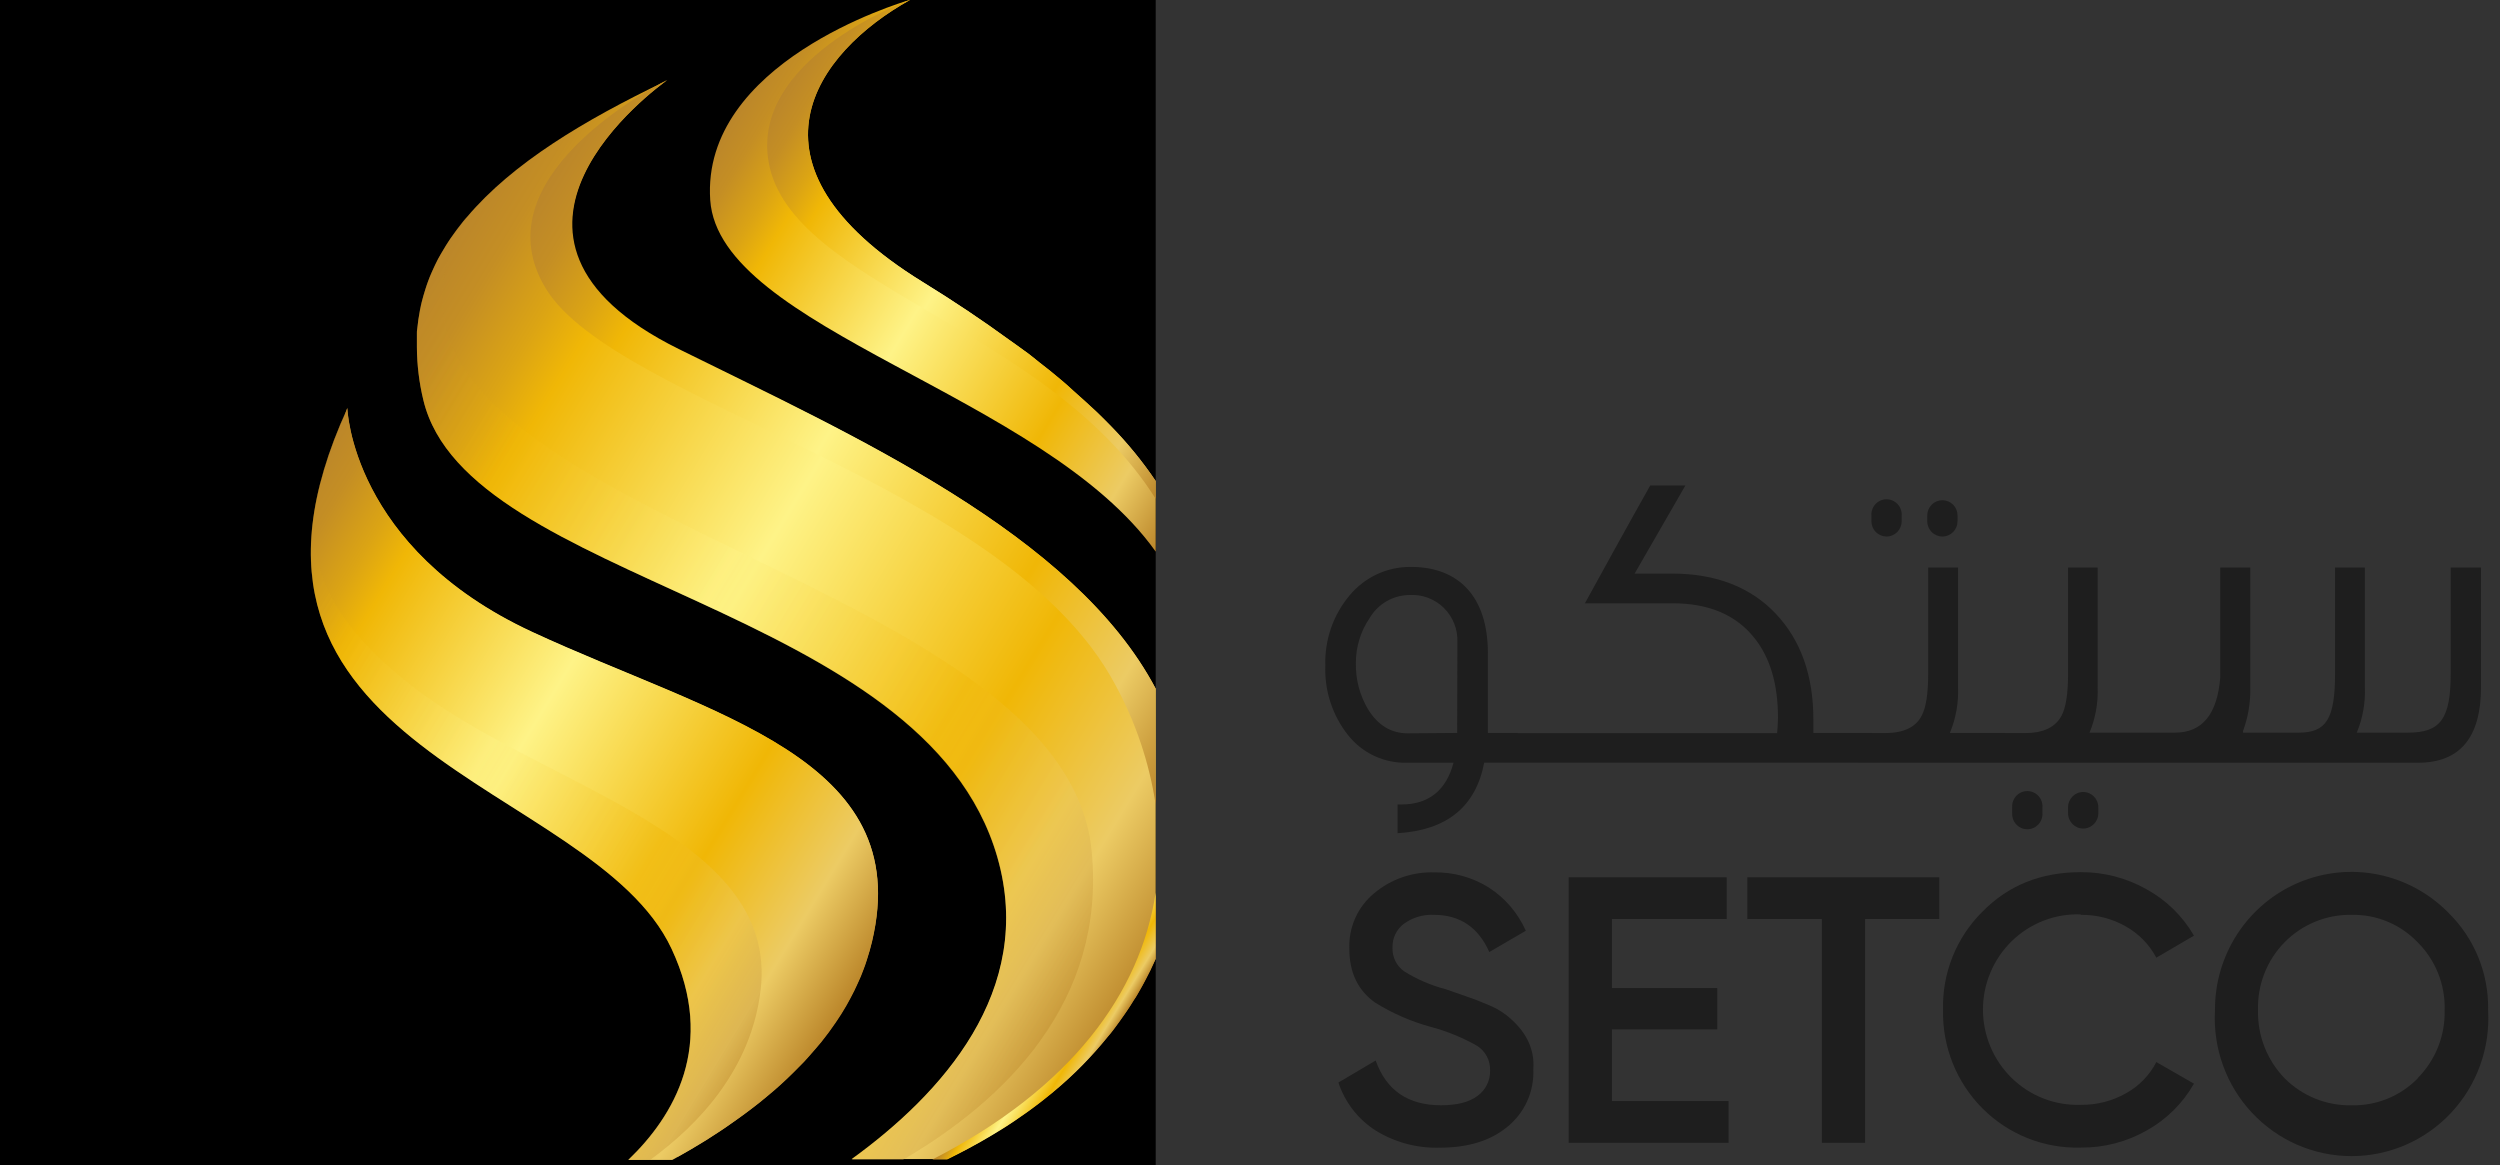 <svg width="103" height="48" viewBox="0 0 103 48" fill="none" xmlns="http://www.w3.org/2000/svg">
<rect x="0" y="0" width="103" height="48" fill="#333333" stroke="none"/>
<path d="M47.615 0V19.929V48H0V0H47.615Z" fill="black"/>
<path d="M47.615 19.817V22.727C42.998 16.226 29.625 13.572 29.261 8.241C28.886 2.592 37.039 0.127 37.472 0.002H37.486C33.601 2.171 30.189 6.778 37.988 11.602C39.325 12.426 40.499 13.217 41.532 13.97L41.866 14.207C41.978 14.287 42.086 14.37 42.192 14.443C42.298 14.517 42.427 14.611 42.526 14.694L42.821 14.931C43.131 15.168 43.423 15.405 43.702 15.641L43.96 15.861L44.219 16.098C44.39 16.247 44.554 16.396 44.714 16.541C44.874 16.685 45.027 16.83 45.184 16.974L45.402 17.187C45.473 17.256 45.543 17.325 45.611 17.396L45.785 17.573C46.461 18.264 47.073 19.015 47.615 19.817Z" fill="url(#paint0_linear_517_5997)"/>
<path d="M47.614 28.372V39.499C47.6 39.529 47.588 39.56 47.572 39.593C47.525 39.695 47.478 39.802 47.426 39.904C47.426 39.925 47.405 39.949 47.393 39.972C47.349 40.067 47.302 40.159 47.252 40.252C47.233 40.292 47.212 40.33 47.191 40.367C47.149 40.458 47.097 40.545 47.05 40.633C47.003 40.72 46.931 40.848 46.867 40.955C46.804 41.061 46.769 41.12 46.717 41.191C46.696 41.231 46.672 41.269 46.646 41.305C46.576 41.419 46.508 41.528 46.433 41.636C46.379 41.719 46.322 41.802 46.264 41.873C46.205 41.944 46.184 41.992 46.141 42.046C46.057 42.169 45.97 42.283 45.876 42.406C45.782 42.529 45.73 42.598 45.653 42.692C44.984 43.525 44.232 44.288 43.41 44.968C43.342 45.027 43.274 45.081 43.206 45.136C43.079 45.24 42.952 45.342 42.823 45.439L42.574 45.626C42.494 45.687 42.407 45.749 42.323 45.81C42.238 45.872 42.142 45.938 42.048 46C41.865 46.13 41.682 46.253 41.494 46.374L41.214 46.549L40.886 46.75C40.566 46.944 40.24 47.124 39.916 47.299L39.554 47.491C39.378 47.581 39.204 47.669 39.028 47.754H35.085C38.77 45.091 42.673 40.829 41.092 35.311C38.091 24.856 19.256 24.063 17.443 16.487C17.27 15.773 17.18 15.04 17.176 14.304C17.176 14.224 17.176 14.148 17.176 14.068C17.176 13.987 17.176 13.947 17.176 13.888C17.176 13.828 17.176 13.781 17.176 13.731C17.176 13.682 17.176 13.606 17.19 13.549C17.215 13.296 17.251 13.047 17.298 12.803C17.307 12.744 17.319 12.686 17.335 12.628V12.616C17.349 12.559 17.361 12.503 17.375 12.446C17.42 12.266 17.471 12.091 17.526 11.918C17.542 11.861 17.563 11.804 17.582 11.745C17.601 11.686 17.622 11.634 17.643 11.575C17.685 11.463 17.732 11.338 17.779 11.238L17.852 11.075C17.875 11.021 17.901 10.964 17.929 10.909C18.005 10.746 18.089 10.585 18.181 10.436C18.242 10.334 18.303 10.227 18.366 10.126C18.399 10.074 18.43 10.024 18.465 9.972L18.566 9.818C18.73 9.581 18.911 9.344 19.099 9.108L19.242 8.937C21.121 6.714 24.085 4.946 27.389 3.36L27.422 3.343L27.469 3.319C27.077 3.601 18.561 9.771 27.939 14.411C35.144 17.934 44.253 22.008 47.614 28.372Z" fill="url(#paint1_linear_517_5997)"/>
<path d="M35.93 38.791C35.873 39.027 35.808 39.264 35.73 39.501C35.709 39.577 35.683 39.65 35.655 39.737C35.638 39.792 35.619 39.846 35.596 39.898C35.579 39.953 35.559 40.005 35.535 40.057C35.517 40.111 35.493 40.168 35.47 40.225C35.446 40.282 35.409 40.372 35.373 40.443C35.338 40.514 35.284 40.647 35.232 40.746C35.212 40.796 35.189 40.844 35.162 40.89C35.12 40.978 35.077 41.061 35.03 41.146C34.983 41.231 34.922 41.347 34.866 41.444C34.73 41.681 34.589 41.904 34.439 42.121C34.253 42.396 34.056 42.664 33.849 42.922L33.614 43.199L33.38 43.466C33.297 43.556 33.22 43.644 33.145 43.731L32.91 43.968L32.886 43.992L32.651 44.228C32.567 44.314 32.48 44.397 32.393 44.477C32.229 44.633 32.06 44.785 31.886 44.936L31.865 44.953C31.686 45.107 31.505 45.258 31.322 45.405C30.852 45.777 30.383 46.115 29.913 46.44C29.831 46.499 29.746 46.553 29.664 46.608C29.479 46.733 29.293 46.845 29.108 46.968C29.004 47.034 28.899 47.098 28.795 47.159C28.692 47.221 28.589 47.282 28.485 47.344L28.178 47.522C28.077 47.581 27.973 47.638 27.872 47.692L27.699 47.789H25.886C27.764 45.99 29.526 43.054 27.668 39.089C24.406 32.119 7.795 31.054 14.308 16.835V16.814C14.308 16.814 14.458 22.585 21.924 26.047C29.39 29.508 37.724 31.219 35.93 38.791Z" fill="url(#paint2_linear_517_5997)"/>
<path style="mix-blend-mode:multiply" opacity="0.4" d="M37.199 47.785H35.085C38.77 45.121 42.673 40.86 41.092 35.341C38.091 24.856 19.256 24.065 17.443 16.487C17.27 15.772 17.18 15.04 17.176 14.304C17.176 14.226 17.176 14.148 17.176 14.067C17.176 13.987 17.176 13.947 17.176 13.887C17.176 13.828 17.176 13.781 17.176 13.731C17.176 13.681 17.176 13.608 17.19 13.549C17.215 13.293 17.251 13.047 17.298 12.803C17.298 12.744 17.321 12.685 17.333 12.628C17.334 12.624 17.334 12.62 17.333 12.616C17.347 12.559 17.359 12.502 17.373 12.443C17.417 12.266 17.469 12.091 17.523 11.918C17.54 11.861 17.558 11.804 17.579 11.745C17.601 11.686 17.619 11.634 17.64 11.574C17.683 11.463 17.73 11.338 17.777 11.238L17.85 11.075C17.873 11.02 17.899 10.964 17.927 10.909C18.005 10.746 18.089 10.585 18.178 10.436L18.364 10.126C18.397 10.076 18.427 10.024 18.46 9.972C18.493 9.92 18.528 9.867 18.564 9.818C18.773 9.507 19 9.208 19.242 8.923C12.211 21.03 43.791 23.066 44.974 35.048C45.592 41.293 41.376 45.346 37.199 47.785Z" fill="url(#paint3_linear_517_5997)"/>
<path style="mix-blend-mode:multiply" opacity="0.4" d="M31.34 40.77C30.961 44.025 28.812 46.317 26.788 47.785H25.882C27.76 45.985 29.522 43.05 27.664 39.084C24.402 32.114 7.791 31.049 14.304 16.83V16.849C12.627 20.786 11.601 24.082 16.969 28.26C22.338 32.439 32.079 34.361 31.34 40.77Z" fill="url(#paint4_linear_517_5997)"/>
<path d="M47.614 28.374V33.149C47.35 31.416 46.785 29.743 45.947 28.206C41.511 19.882 25.388 16.636 22.49 11.892C19.747 7.394 26.704 3.693 27.446 3.315L27.495 3.291C27.103 3.573 18.587 9.745 27.965 14.38C35.144 17.934 44.254 22.006 47.614 28.374Z" fill="url(#paint5_linear_517_5997)"/>
<path d="M47.614 36.776V39.508C47.602 39.54 47.588 39.571 47.572 39.601C47.525 39.705 47.478 39.809 47.426 39.913C47.426 39.934 47.405 39.958 47.396 39.982C47.349 40.077 47.302 40.169 47.252 40.261C47.234 40.301 47.212 40.339 47.191 40.38C47.148 40.466 47.101 40.554 47.05 40.642C46.992 40.751 46.931 40.858 46.867 40.964C46.804 41.071 46.769 41.13 46.717 41.201C46.697 41.239 46.673 41.277 46.647 41.315C46.576 41.428 46.508 41.537 46.433 41.644C46.38 41.727 46.323 41.81 46.264 41.892C46.224 41.949 46.184 42.008 46.142 42.065C46.055 42.186 45.968 42.302 45.879 42.423C45.789 42.544 45.731 42.614 45.644 42.709C44.973 43.541 44.222 44.303 43.401 44.984C43.333 45.044 43.265 45.1 43.194 45.152C43.07 45.257 42.941 45.358 42.814 45.455L42.565 45.642L42.314 45.825C42.224 45.891 42.133 45.955 42.039 46.017C41.856 46.147 41.672 46.272 41.485 46.391L41.208 46.566L40.876 46.767C40.557 46.961 40.231 47.141 39.907 47.316L39.545 47.506C39.369 47.598 39.193 47.686 39.019 47.771H38.413C44.15 44.84 46.987 40.898 47.614 36.776Z" fill="url(#paint6_linear_517_5997)"/>
<path d="M47.615 19.818V20.552C43.153 13.468 32.601 11.769 31.673 6.707C30.905 2.528 37.075 0.147 37.472 0H37.486C33.601 2.169 30.189 6.776 37.988 11.601C39.325 12.424 40.499 13.215 41.532 13.968L41.866 14.205C41.978 14.285 42.086 14.368 42.192 14.441C42.298 14.515 42.427 14.61 42.526 14.692L42.821 14.929C43.131 15.166 43.423 15.403 43.702 15.639L43.96 15.86L44.219 16.096C44.39 16.245 44.555 16.395 44.714 16.539C44.874 16.683 45.027 16.828 45.184 16.972L45.402 17.185C45.473 17.254 45.543 17.323 45.611 17.394L45.785 17.571C46.461 18.263 47.073 19.015 47.615 19.818Z" fill="url(#paint7_linear_517_5997)"/>
<path d="M20.712 26.989C29.355 30.68 42.741 35.166 27.868 47.688C31.107 45.893 34.932 42.953 35.923 38.791C37.722 31.215 29.392 29.494 21.929 26.033C14.465 22.572 14.31 16.8 14.31 16.8C14.31 16.8 11.741 23.163 20.712 26.989Z" fill="url(#paint8_linear_517_5997)"/>
<path d="M62.056 41.818C61.815 41.635 61.549 41.488 61.267 41.38C60.863 41.212 60.596 41.108 60.459 41.068C60.377 41.037 60.079 40.933 59.562 40.755C58.954 40.598 58.373 40.347 57.841 40.012C57.69 39.903 57.568 39.758 57.486 39.59C57.405 39.423 57.365 39.237 57.371 39.05C57.364 38.859 57.403 38.669 57.485 38.496C57.567 38.323 57.689 38.173 57.841 38.059C58.201 37.798 58.638 37.669 59.081 37.692C60.145 37.692 60.905 38.202 61.359 39.223L62.864 38.347C62.541 37.621 62.015 37.005 61.352 36.574C60.672 36.146 59.883 35.926 59.081 35.942C58.183 35.916 57.307 36.221 56.617 36.801C56.281 37.077 56.013 37.429 55.835 37.827C55.658 38.226 55.575 38.661 55.593 39.098C55.593 40.065 55.945 40.8 56.648 41.302C57.355 41.745 58.122 42.081 58.926 42.301C59.596 42.478 60.242 42.74 60.847 43.082C61.018 43.188 61.159 43.338 61.255 43.516C61.35 43.694 61.398 43.895 61.392 44.098C61.398 44.301 61.354 44.504 61.265 44.686C61.175 44.869 61.043 45.027 60.88 45.147C60.537 45.407 60.037 45.537 59.374 45.537C58.012 45.537 57.114 44.922 56.678 43.693L55.142 44.6C55.412 45.416 55.952 46.113 56.671 46.574C57.469 47.068 58.394 47.315 59.33 47.284C60.485 47.284 61.41 46.998 62.103 46.425C62.453 46.143 62.733 45.781 62.919 45.37C63.105 44.959 63.192 44.509 63.174 44.058C63.235 43.201 62.862 42.454 62.056 41.818Z" fill="#1E1E1E"/>
<path d="M66.412 42.41H70.752V40.708H66.412V37.864H71.14V36.145H64.63V47.083H71.217V45.364H66.412V42.41Z" fill="#1E1E1E"/>
<path d="M71.991 37.864H75.06V47.083H76.843V37.864H79.898V36.145H71.991V37.864Z" fill="#1E1E1E"/>
<path d="M85.727 37.692C86.375 37.682 87.013 37.846 87.578 38.165C88.113 38.465 88.551 38.912 88.841 39.456L90.391 38.549C89.927 37.747 89.254 37.088 88.447 36.643C87.617 36.172 86.679 35.927 85.727 35.933C84.083 35.933 82.729 36.48 81.664 37.573C81.137 38.098 80.723 38.725 80.445 39.418C80.168 40.11 80.035 40.852 80.053 41.598C80.036 42.352 80.171 43.102 80.451 43.802C80.73 44.501 81.148 45.136 81.679 45.668C82.21 46.2 82.843 46.617 83.539 46.894C84.234 47.171 84.979 47.302 85.727 47.28C86.682 47.29 87.623 47.045 88.454 46.57C89.261 46.119 89.931 45.454 90.391 44.647L88.841 43.757C88.559 44.303 88.123 44.751 87.587 45.045C87.019 45.365 86.378 45.528 85.727 45.519C85.205 45.537 84.684 45.449 84.196 45.26C83.708 45.071 83.263 44.785 82.887 44.419C82.511 44.053 82.212 43.614 82.008 43.129C81.803 42.644 81.698 42.123 81.698 41.596C81.698 41.069 81.803 40.547 82.008 40.062C82.212 39.577 82.511 39.138 82.887 38.772C83.263 38.406 83.708 38.12 84.196 37.931C84.684 37.742 85.205 37.654 85.727 37.673V37.692Z" fill="#1E1E1E"/>
<path d="M100.867 37.598C100.081 36.799 99.076 36.254 97.982 36.032C96.887 35.811 95.752 35.924 94.721 36.355C93.69 36.787 92.81 37.519 92.193 38.457C91.576 39.395 91.25 40.497 91.257 41.622C91.213 42.395 91.326 43.168 91.588 43.895C91.851 44.622 92.258 45.288 92.785 45.85C93.312 46.413 93.948 46.861 94.652 47.168C95.357 47.474 96.117 47.632 96.884 47.632C97.652 47.632 98.411 47.474 99.116 47.168C99.821 46.861 100.456 46.413 100.983 45.85C101.51 45.288 101.917 44.622 102.18 43.895C102.443 43.168 102.555 42.395 102.511 41.622C102.526 40.874 102.388 40.13 102.105 39.437C101.822 38.745 101.401 38.118 100.867 37.598ZM99.611 44.428C99.254 44.792 98.828 45.078 98.357 45.269C97.886 45.46 97.382 45.552 96.875 45.538C96.367 45.548 95.862 45.454 95.39 45.264C94.919 45.073 94.49 44.789 94.129 44.428C93.769 44.057 93.486 43.617 93.297 43.134C93.108 42.651 93.017 42.134 93.03 41.615C93.016 41.1 93.105 40.587 93.292 40.108C93.48 39.628 93.761 39.192 94.121 38.825C94.48 38.459 94.909 38.169 95.383 37.975C95.856 37.78 96.364 37.684 96.875 37.692C97.382 37.68 97.886 37.773 98.355 37.967C98.824 38.16 99.249 38.45 99.601 38.817C99.969 39.181 100.258 39.617 100.45 40.098C100.643 40.58 100.734 41.096 100.719 41.615C100.733 42.136 100.641 42.655 100.448 43.138C100.255 43.622 99.966 44.061 99.599 44.428H99.611Z" fill="#1E1E1E"/>
<path d="M76.557 31.425H99.619C101.357 31.425 102.218 30.379 102.218 28.305V23.381H100.969V27.756C100.969 29.636 100.532 30.185 99.212 30.185H97.099C97.346 29.59 97.46 28.949 97.432 28.305V23.381H96.204V27.756C96.204 29.636 95.833 30.185 94.708 30.185H92.414V30.114C92.627 29.536 92.728 28.922 92.712 28.305V23.381H91.474V27.917C91.352 29.422 90.737 30.185 89.612 30.185H86.089C86.335 29.591 86.449 28.95 86.423 28.307V23.381H85.204V27.758C85.204 28.573 85.117 29.138 84.941 29.477C84.694 29.95 84.203 30.201 83.447 30.201H82.621V30.197H80.335C80.584 29.598 80.699 28.951 80.671 28.303V23.381H79.441V27.758C79.441 28.573 79.354 29.138 79.178 29.477C78.943 29.95 78.44 30.201 77.684 30.201H77.121V30.197H74.711V29.647C74.711 27.839 74.201 26.387 73.166 25.289C72.13 24.19 70.686 23.632 68.91 23.632H67.346L69.439 20H67.99C66.816 22.09 65.932 23.703 65.298 24.856H68.91C70.404 24.856 71.529 25.334 72.285 26.29C72.936 27.105 73.253 28.203 73.253 29.569C73.253 29.782 73.234 29.993 73.217 30.206H62.529V30.197H61.301V26.908C61.301 24.569 60.087 23.357 58.136 23.357C57.654 23.351 57.178 23.453 56.74 23.655C56.303 23.857 55.916 24.155 55.606 24.527C54.927 25.333 54.57 26.365 54.603 27.422C54.564 28.461 54.898 29.48 55.543 30.291C55.833 30.656 56.203 30.948 56.624 31.145C57.045 31.341 57.505 31.437 57.969 31.425H59.885C59.585 32.559 58.864 33.144 57.741 33.144H57.581V34.328C59.603 34.205 60.799 33.248 61.149 31.423H76.557V31.425ZM60.035 30.197L57.997 30.213C57.31 30.213 56.762 29.877 56.353 29.205C56.017 28.632 55.847 27.976 55.862 27.311C55.861 26.65 56.059 26.005 56.431 25.462C56.6 25.174 56.841 24.936 57.129 24.77C57.417 24.604 57.743 24.516 58.075 24.515C58.333 24.499 58.591 24.538 58.834 24.629C59.076 24.72 59.297 24.86 59.483 25.042C59.668 25.224 59.814 25.443 59.911 25.685C60.008 25.926 60.053 26.186 60.045 26.447L60.035 30.197Z" fill="#1E1E1E"/>
<path d="M77.726 22.105C77.891 22.105 78.05 22.038 78.166 21.92C78.283 21.802 78.349 21.642 78.349 21.475V21.239C78.354 21.153 78.342 21.067 78.313 20.986C78.284 20.905 78.239 20.831 78.18 20.769C78.122 20.706 78.051 20.656 77.973 20.622C77.895 20.588 77.81 20.57 77.725 20.57C77.64 20.57 77.555 20.588 77.477 20.622C77.399 20.656 77.328 20.706 77.27 20.769C77.212 20.831 77.166 20.905 77.138 20.986C77.109 21.067 77.096 21.153 77.102 21.239V21.475C77.102 21.642 77.167 21.803 77.284 21.921C77.402 22.039 77.561 22.105 77.726 22.105Z" fill="#1E1E1E"/>
<path d="M80.027 22.105C80.192 22.105 80.351 22.038 80.469 21.92C80.586 21.802 80.651 21.642 80.651 21.475V21.238C80.651 21.071 80.586 20.911 80.469 20.793C80.351 20.675 80.192 20.608 80.027 20.608C79.861 20.608 79.702 20.675 79.585 20.793C79.468 20.911 79.402 21.071 79.402 21.238V21.475C79.402 21.642 79.468 21.802 79.585 21.92C79.702 22.038 79.861 22.105 80.027 22.105Z" fill="#1E1E1E"/>
<path d="M82.902 33.26V33.497C82.897 33.583 82.909 33.669 82.938 33.749C82.967 33.83 83.012 33.904 83.071 33.967C83.129 34.029 83.2 34.079 83.278 34.114C83.356 34.148 83.441 34.165 83.526 34.165C83.611 34.165 83.695 34.148 83.774 34.114C83.852 34.079 83.922 34.029 83.981 33.967C84.039 33.904 84.084 33.83 84.113 33.749C84.142 33.669 84.155 33.583 84.149 33.497V33.26C84.155 33.174 84.142 33.088 84.113 33.008C84.084 32.927 84.039 32.853 83.981 32.79C83.922 32.727 83.852 32.678 83.774 32.644C83.695 32.609 83.611 32.592 83.526 32.592C83.441 32.592 83.356 32.609 83.278 32.644C83.2 32.678 83.129 32.727 83.071 32.79C83.012 32.853 82.967 32.927 82.938 33.008C82.909 33.088 82.897 33.174 82.902 33.26Z" fill="#1E1E1E"/>
<path d="M86.451 33.26C86.451 32.912 86.172 32.63 85.828 32.63C85.483 32.63 85.204 32.912 85.204 33.26V33.506C85.204 33.854 85.483 34.136 85.828 34.136C86.172 34.136 86.451 33.854 86.451 33.506V33.26Z" fill="#1E1E1E"/>
<defs>
<linearGradient id="paint0_linear_517_5997" x1="30.647" y1="4.024" x2="51.345" y2="16.58" gradientUnits="userSpaceOnUse">
<stop stop-color="#BB862A"/>
<stop offset="0.05" stop-color="#C48E24"/>
<stop offset="0.12" stop-color="#DBA414"/>
<stop offset="0.17" stop-color="#F0B706"/>
<stop offset="0.44" stop-color="#FEF387"/>
<stop offset="0.73" stop-color="#F0B706"/>
<stop offset="0.89" stop-color="#ECCB64"/>
<stop offset="1" stop-color="#BB862A"/>
</linearGradient>
<linearGradient id="paint1_linear_517_5997" x1="15.09" y1="15.55" x2="49.589" y2="36.481" gradientUnits="userSpaceOnUse">
<stop stop-color="#BB862A"/>
<stop offset="0.05" stop-color="#C48E24"/>
<stop offset="0.12" stop-color="#DBA414"/>
<stop offset="0.17" stop-color="#F0B706"/>
<stop offset="0.44" stop-color="#FEF387"/>
<stop offset="0.73" stop-color="#F0B706"/>
<stop offset="0.89" stop-color="#ECCB64"/>
<stop offset="1" stop-color="#BB862A"/>
</linearGradient>
<linearGradient id="paint2_linear_517_5997" x1="9.047" y1="25.481" x2="34.986" y2="41.218" gradientUnits="userSpaceOnUse">
<stop stop-color="#BB862A"/>
<stop offset="0.05" stop-color="#C48E24"/>
<stop offset="0.12" stop-color="#DBA414"/>
<stop offset="0.17" stop-color="#F0B706"/>
<stop offset="0.44" stop-color="#FEF387"/>
<stop offset="0.73" stop-color="#F0B706"/>
<stop offset="0.89" stop-color="#ECCB64"/>
<stop offset="1" stop-color="#BB862A"/>
</linearGradient>
<linearGradient id="paint3_linear_517_5997" x1="12.73" y1="19.439" x2="45.181" y2="39.126" gradientUnits="userSpaceOnUse">
<stop stop-color="#BB862A"/>
<stop offset="0.05" stop-color="#C48E24"/>
<stop offset="0.12" stop-color="#DBA414"/>
<stop offset="0.17" stop-color="#F0B706"/>
<stop offset="0.44" stop-color="#FEF387"/>
<stop offset="0.73" stop-color="#F0B706"/>
<stop offset="0.89" stop-color="#ECCB64"/>
<stop offset="1" stop-color="#BB862A"/>
</linearGradient>
<linearGradient id="paint4_linear_517_5997" x1="9.046" y1="25.493" x2="32.784" y2="39.894" gradientUnits="userSpaceOnUse">
<stop stop-color="#BB862A"/>
<stop offset="0.05" stop-color="#C48E24"/>
<stop offset="0.12" stop-color="#DBA414"/>
<stop offset="0.17" stop-color="#F0B706"/>
<stop offset="0.44" stop-color="#FEF387"/>
<stop offset="0.73" stop-color="#F0B706"/>
<stop offset="0.89" stop-color="#ECCB64"/>
<stop offset="1" stop-color="#BB862A"/>
</linearGradient>
<linearGradient id="paint5_linear_517_5997" x1="21.889" y1="8.561" x2="51.597" y2="26.584" gradientUnits="userSpaceOnUse">
<stop stop-color="#BB862A"/>
<stop offset="0.05" stop-color="#C48E24"/>
<stop offset="0.12" stop-color="#DBA414"/>
<stop offset="0.17" stop-color="#F0B706"/>
<stop offset="0.44" stop-color="#FEF387"/>
<stop offset="0.73" stop-color="#F0B706"/>
<stop offset="0.89" stop-color="#ECCB64"/>
<stop offset="1" stop-color="#BB862A"/>
</linearGradient>
<linearGradient id="paint6_linear_517_5997" x1="42.105" y1="41.717" x2="45.254" y2="43.627" gradientUnits="userSpaceOnUse">
<stop stop-color="#BB862A"/>
<stop offset="0.05" stop-color="#C48E24"/>
<stop offset="0.12" stop-color="#DBA414"/>
<stop offset="0.17" stop-color="#F0B706"/>
<stop offset="0.44" stop-color="#FEF387"/>
<stop offset="0.73" stop-color="#F0B706"/>
<stop offset="0.89" stop-color="#ECCB64"/>
<stop offset="1" stop-color="#BB862A"/>
</linearGradient>
<linearGradient id="paint7_linear_517_5997" x1="32.211" y1="3.902" x2="50.854" y2="15.212" gradientUnits="userSpaceOnUse">
<stop stop-color="#BB862A"/>
<stop offset="0.05" stop-color="#C48E24"/>
<stop offset="0.12" stop-color="#DBA414"/>
<stop offset="0.17" stop-color="#F0B706"/>
<stop offset="0.44" stop-color="#FEF387"/>
<stop offset="0.73" stop-color="#F0B706"/>
<stop offset="0.89" stop-color="#ECCB64"/>
<stop offset="1" stop-color="#BB862A"/>
</linearGradient>
<linearGradient id="paint8_linear_517_5997" x1="9.339" y1="25.001" x2="35.28" y2="40.738" gradientUnits="userSpaceOnUse">
<stop stop-color="#BB862A"/>
<stop offset="0.05" stop-color="#C48E24"/>
<stop offset="0.12" stop-color="#DBA414"/>
<stop offset="0.17" stop-color="#F0B706"/>
<stop offset="0.44" stop-color="#FEF387"/>
<stop offset="0.73" stop-color="#F0B706"/>
<stop offset="0.89" stop-color="#ECCB64"/>
<stop offset="1" stop-color="#BB862A"/>
</linearGradient>
</defs>
</svg>

